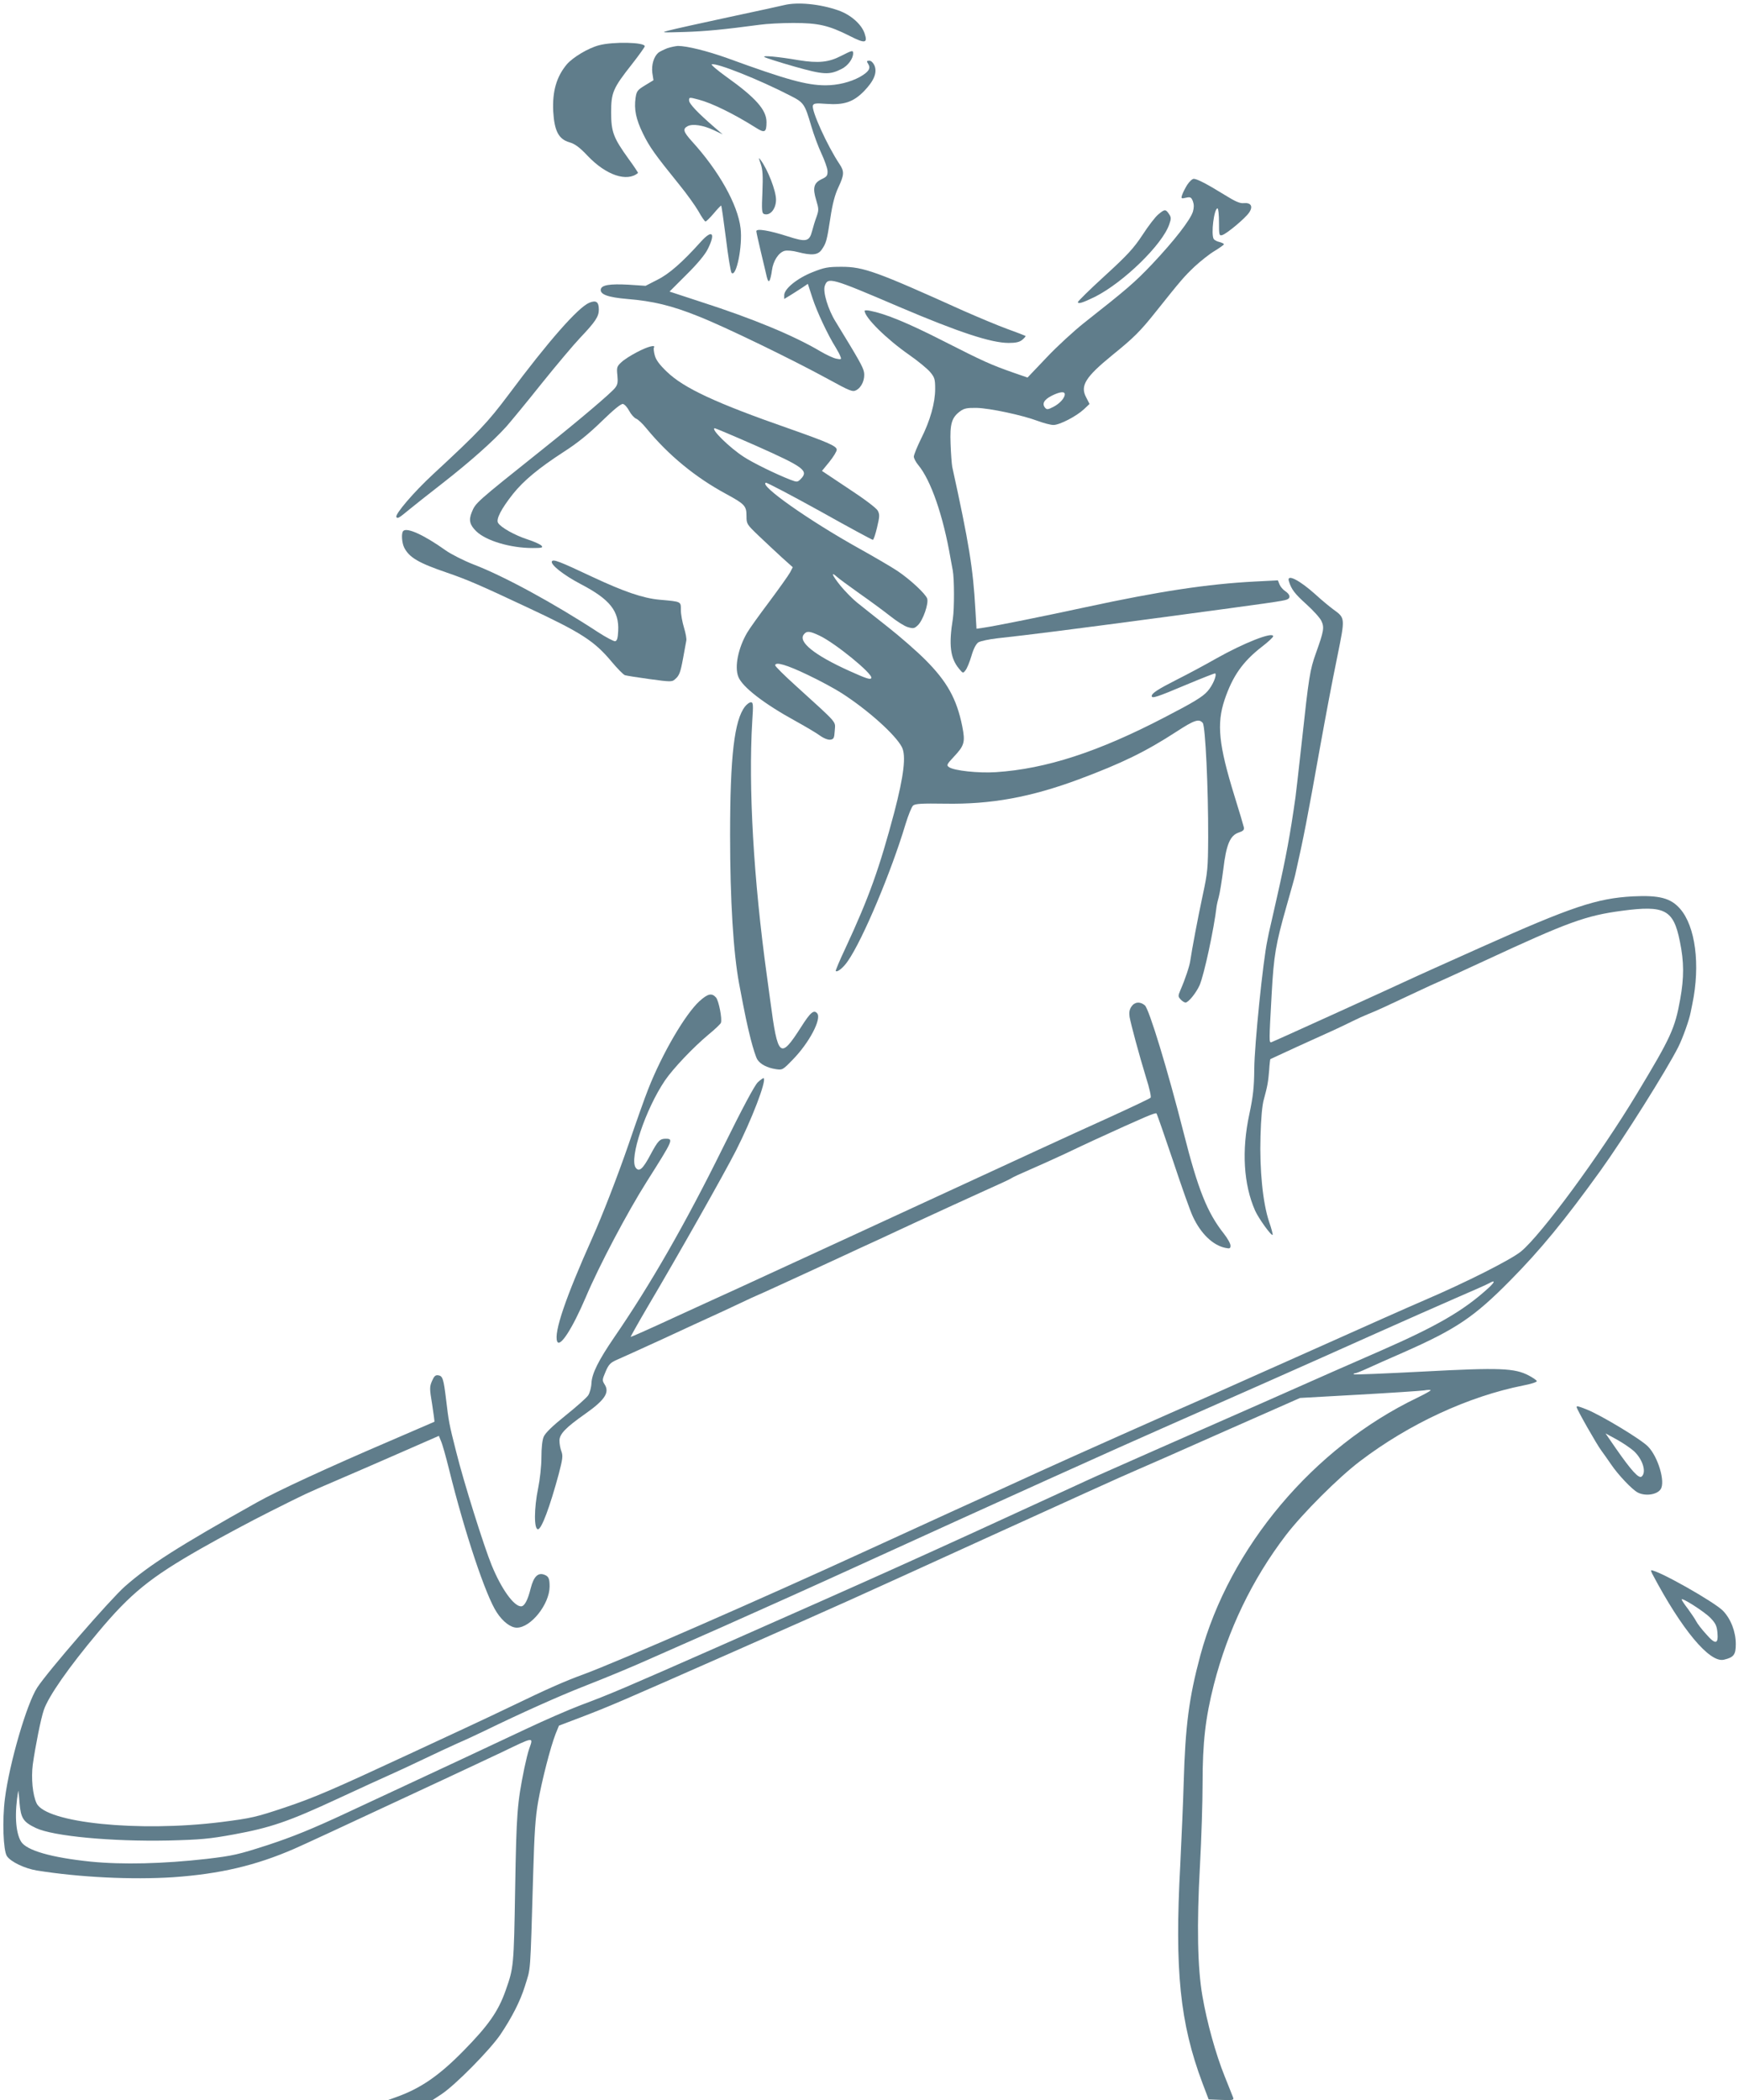<?xml version="1.0" standalone="no"?>
<!DOCTYPE svg PUBLIC "-//W3C//DTD SVG 20010904//EN"
 "http://www.w3.org/TR/2001/REC-SVG-20010904/DTD/svg10.dtd">
<svg version="1.0" xmlns="http://www.w3.org/2000/svg"
 width="1063pt" height="1280pt" viewBox="0 0 1063 1280"
 preserveAspectRatio="xMidYMid meet">
<g transform="translate(0,1280) scale(0.1,-0.1)"
fill="#607d8b" stroke="none">
<path d="M4780 12769 c-19 -5 -172 -38 -340 -74 -168 -36 -330 -72 -360 -80
-54 -14 -51 -14 90 -10 131 4 242 15 460 44 41 6 134 11 205 11 152 0 215 -14
344 -79 94 -48 111 -45 91 15 -19 57 -86 115 -161 141 -112 39 -248 52 -329
32z"/>
<path d="M3651 12524 c-66 -17 -160 -74 -196 -116 -63 -75 -89 -165 -83 -287
7 -119 33 -169 98 -188 34 -10 61 -29 112 -83 112 -118 240 -161 307 -104 1 1
-24 40 -58 86 -92 128 -106 164 -106 283 0 121 11 147 127 294 43 55 78 104
78 109 0 25 -194 29 -279 6z"/>
<path d="M4067 12506 c-20 -8 -45 -20 -54 -27 -28 -24 -43 -74 -37 -123 l7
-45 -51 -31 c-46 -28 -52 -35 -58 -76 -10 -70 2 -130 45 -218 40 -82 73 -128
221 -311 45 -55 97 -128 117 -162 19 -35 39 -63 43 -63 5 0 28 23 51 50 23 28
44 49 45 47 2 -2 15 -93 29 -202 13 -109 29 -203 34 -208 29 -29 68 164 55
272 -17 144 -132 349 -296 529 -53 59 -58 76 -27 93 31 16 95 6 159 -24 l55
-26 -49 42 c-104 90 -156 145 -156 165 0 20 1 20 58 5 81 -21 215 -87 347
-170 56 -36 67 -31 67 33 0 74 -65 148 -246 277 -54 39 -94 73 -88 75 30 10
287 -92 479 -191 83 -42 88 -50 128 -186 15 -51 43 -127 62 -167 19 -41 36
-88 37 -106 1 -28 -4 -35 -36 -50 -48 -23 -56 -53 -33 -128 16 -53 16 -61 2
-101 -9 -24 -21 -63 -27 -87 -17 -65 -36 -69 -150 -32 -109 35 -190 49 -190
31 0 -6 12 -60 26 -119 14 -59 27 -114 29 -122 13 -60 18 -71 26 -59 4 7 11
35 14 61 8 59 41 109 77 119 16 4 50 1 80 -7 85 -22 123 -19 146 14 28 40 32
55 53 192 13 87 28 144 49 188 36 77 37 97 7 142 -75 112 -173 329 -162 357 4
13 18 15 81 10 109 -8 165 11 230 77 61 63 82 113 64 157 -8 17 -20 29 -31 29
-17 0 -18 -3 -7 -20 17 -27 3 -48 -51 -79 -59 -32 -135 -51 -211 -51 -114 1
-233 33 -595 165 -126 45 -248 75 -303 75 -15 -1 -44 -7 -65 -14z"/>
<path d="M5126 12459 c-75 -39 -139 -45 -257 -26 -129 22 -228 31 -209 19 8
-5 89 -31 180 -57 180 -51 215 -53 290 -15 38 19 70 62 70 95 0 20 -5 19 -74
-16z"/>
<path d="M4637 11800 c12 -35 14 -72 10 -172 -5 -106 -3 -127 9 -132 37 -14
74 30 74 87 0 55 -51 185 -94 242 -13 18 -13 15 1 -25z"/>
<path d="M7236 11673 c-13 -21 -27 -49 -31 -62 -7 -21 -5 -23 24 -16 27 6 32
3 42 -22 7 -20 7 -38 0 -63 -16 -51 -114 -177 -246 -317 -109 -115 -155 -154
-420 -363 -59 -47 -161 -140 -225 -208 l-117 -123 -84 29 c-142 50 -182 68
-432 195 -218 111 -351 165 -444 183 -18 4 -33 3 -33 0 0 -41 134 -173 272
-269 53 -37 110 -84 127 -104 28 -33 31 -45 31 -103 0 -85 -30 -193 -86 -304
-24 -49 -44 -98 -44 -109 0 -10 12 -33 26 -50 78 -93 153 -310 198 -572 3 -16
9 -48 13 -70 10 -50 10 -235 1 -295 -26 -160 -16 -241 37 -305 24 -29 25 -30
40 -10 9 11 25 50 36 87 13 45 28 73 42 83 13 8 65 19 117 25 193 21 430 51
1015 129 671 90 725 98 749 107 24 9 20 31 -10 51 -14 9 -30 28 -35 41 l-10
25 -137 -7 c-292 -15 -587 -60 -1032 -156 -254 -55 -552 -115 -621 -125 l-47
-7 -7 119 c-14 249 -38 399 -141 868 -3 17 -8 80 -10 140 -5 123 7 161 59 199
23 17 42 21 100 20 81 -2 278 -44 374 -80 35 -13 77 -24 94 -24 38 0 140 53
186 96 l34 32 -21 41 c-37 70 -4 123 159 256 132 107 170 144 270 270 150 188
168 209 232 270 37 34 92 78 123 96 31 19 56 37 56 40 0 4 -12 10 -27 14 -15
3 -31 12 -35 18 -18 29 2 187 23 187 5 0 9 -38 9 -84 0 -78 1 -84 19 -79 27 7
143 104 165 138 25 37 11 61 -33 57 -23 -3 -52 10 -118 51 -107 66 -167 97
-187 97 -9 0 -27 -17 -40 -37z m-746 -1276 c0 -23 -31 -57 -70 -77 -33 -17
-40 -17 -50 -5 -20 24 -7 49 40 73 50 25 80 28 80 9z"/>
<path d="M7061 11494 c-18 -14 -61 -70 -96 -124 -54 -82 -92 -124 -230 -250
-91 -83 -165 -156 -165 -161 0 -14 32 -3 104 32 174 88 411 318 453 442 12 34
12 43 -2 63 -20 30 -26 30 -64 -2z"/>
<path d="M4273 11328 c-114 -127 -195 -198 -266 -233 l-72 -37 -105 7 c-113 6
-163 -2 -168 -28 -6 -31 43 -49 160 -59 158 -13 271 -40 433 -105 163 -64 574
-264 790 -382 137 -75 152 -81 174 -69 34 18 55 68 47 111 -6 31 -32 77 -173
307 -46 74 -78 181 -66 217 19 56 37 51 453 -127 364 -155 561 -220 668 -220
44 0 66 5 83 19 13 11 22 21 19 24 -3 2 -52 21 -110 42 -58 21 -179 72 -270
112 -527 238 -607 267 -740 267 -84 0 -105 -4 -178 -33 -93 -37 -172 -101
-172 -140 l0 -23 38 23 c20 13 53 33 72 46 l34 23 28 -86 c27 -83 94 -226 142
-302 12 -20 26 -45 29 -56 7 -16 4 -18 -25 -12 -18 3 -62 24 -98 45 -162 96
-410 199 -727 301 l-192 63 103 103 c66 65 114 123 130 156 49 98 28 122 -41
46z"/>
<path d="M3592 10955 c-69 -29 -250 -235 -492 -560 -128 -170 -176 -222 -460
-485 -118 -109 -234 -245 -224 -261 7 -12 16 -6 79 46 28 23 120 96 205 162
165 129 305 253 387 344 27 31 124 148 213 260 90 112 196 238 235 279 93 98
115 130 115 173 0 47 -16 59 -58 42z"/>
<path d="M3883 10654 c-37 -19 -81 -47 -96 -62 -27 -25 -29 -32 -24 -79 4 -42
2 -57 -14 -77 -25 -32 -217 -195 -439 -372 -417 -333 -410 -327 -435 -387 -19
-47 -12 -76 28 -115 60 -58 208 -102 343 -102 56 0 65 2 55 14 -7 8 -44 25
-84 38 -78 25 -164 73 -181 101 -14 22 19 86 91 177 65 81 155 156 309 256 83
53 153 110 231 186 74 72 118 108 130 106 10 -2 27 -21 38 -42 11 -21 30 -42
41 -47 12 -4 41 -31 65 -61 135 -164 299 -298 484 -398 114 -62 125 -73 125
-134 0 -49 1 -51 73 -120 41 -39 104 -98 141 -132 l68 -61 -16 -31 c-9 -17
-66 -97 -127 -179 -61 -81 -122 -166 -135 -189 -54 -92 -78 -207 -54 -268 23
-62 158 -166 350 -271 58 -32 124 -71 146 -87 25 -18 51 -28 65 -26 21 3 24 9
27 55 3 60 27 33 -238 274 -69 62 -125 118 -125 124 0 24 71 3 198 -58 74 -35
168 -86 208 -112 160 -103 327 -253 366 -328 27 -52 12 -174 -46 -397 -91
-342 -153 -517 -298 -829 -35 -74 -61 -136 -59 -139 10 -9 47 21 74 61 91 131
264 543 351 833 17 56 38 108 47 115 14 11 54 13 193 11 281 -5 522 39 816
148 265 99 408 169 596 291 109 71 137 80 160 53 16 -20 34 -397 33 -699 -1
-186 -3 -211 -33 -350 -30 -140 -66 -331 -76 -400 -4 -31 -31 -113 -60 -179
-15 -36 -15 -39 1 -57 9 -10 23 -19 30 -19 17 0 64 57 86 106 27 63 87 339
104 484 1 8 7 33 13 55 6 22 18 96 27 165 18 152 41 208 94 226 26 8 34 16 32
30 -2 10 -28 98 -58 194 -96 311 -109 438 -60 585 49 145 111 233 227 323 38
29 69 58 69 64 0 30 -176 -39 -350 -137 -63 -36 -169 -93 -235 -126 -118 -60
-155 -84 -155 -101 0 -17 33 -6 206 67 98 41 179 73 181 71 11 -11 -15 -73
-47 -109 -30 -34 -84 -67 -262 -159 -403 -210 -722 -314 -1028 -334 -104 -7
-257 9 -286 31 -16 11 -13 17 29 62 66 70 71 90 52 187 -34 168 -93 273 -226
406 -52 52 -155 142 -229 200 -73 58 -156 123 -184 146 -28 22 -74 69 -103
104 -52 65 -62 91 -20 53 12 -11 74 -56 137 -101 63 -44 147 -106 185 -136 39
-31 87 -62 108 -68 34 -10 40 -9 62 12 31 30 67 133 56 163 -12 30 -102 114
-179 166 -34 23 -140 85 -235 138 -307 171 -612 386 -569 401 6 2 154 -76 328
-172 173 -97 319 -176 324 -176 5 0 16 34 26 76 16 67 16 79 4 102 -9 16 -83
72 -178 134 l-162 108 45 55 c25 31 45 64 45 74 0 22 -50 44 -285 127 -451
157 -648 249 -751 349 -44 42 -66 72 -73 99 -6 22 -8 43 -5 48 12 19 -39 6
-103 -28z m726 -571 c292 -130 322 -152 271 -203 -19 -19 -22 -19 -62 -4 -83
32 -225 101 -282 138 -88 56 -209 175 -179 176 4 0 118 -48 252 -107z m386
-1157 c94 -44 325 -232 316 -258 -5 -12 -30 -4 -134 43 -213 96 -315 178 -277
223 17 22 36 20 95 -8z"/>
<path d="M2458 9564 c-13 -12 -9 -73 6 -102 31 -60 87 -93 260 -152 125 -43
197 -74 493 -213 329 -154 406 -204 512 -331 35 -42 71 -78 80 -81 10 -3 78
-14 152 -24 124 -17 135 -17 152 -2 28 24 34 40 51 132 8 46 17 93 19 104 3
11 -4 47 -14 80 -10 33 -19 81 -19 107 0 53 5 51 -130 63 -100 9 -217 49 -409
139 -202 95 -238 109 -247 95 -11 -19 71 -84 176 -139 178 -93 234 -164 228
-285 -2 -45 -7 -61 -19 -63 -8 -1 -56 24 -105 56 -266 174 -572 341 -758 412
-59 23 -136 62 -170 86 -132 94 -236 141 -258 118z"/>
<path d="M7856 9258 c15 -50 36 -77 107 -141 41 -37 82 -82 91 -101 19 -40 15
-62 -33 -196 -37 -104 -43 -142 -86 -538 -19 -175 -37 -328 -39 -342 -32 -226
-57 -362 -112 -605 -25 -110 -47 -209 -50 -220 -2 -11 -6 -31 -9 -45 -27 -126
-79 -639 -80 -785 -1 -113 -7 -166 -30 -275 -48 -222 -35 -429 35 -588 21 -47
99 -156 107 -148 2 2 -7 39 -22 81 -38 115 -58 313 -52 520 3 109 10 190 21
227 21 77 26 103 32 178 2 35 6 65 7 65 1 1 74 34 162 75 88 40 189 86 225
102 36 17 88 41 115 55 28 14 70 33 95 43 46 18 111 48 304 139 59 28 110 51
111 51 2 0 135 61 297 136 504 234 614 274 833 303 262 35 315 8 354 -186 26
-126 26 -220 2 -354 -32 -178 -57 -232 -264 -575 -222 -369 -582 -859 -706
-961 -61 -50 -334 -188 -586 -296 -82 -35 -388 -171 -680 -302 -291 -130 -575
-256 -630 -281 -259 -113 -860 -381 -1035 -461 -107 -49 -341 -156 -520 -237
-179 -82 -413 -189 -520 -238 -652 -300 -1540 -688 -1745 -763 -110 -40 -221
-89 -430 -190 -88 -42 -218 -104 -290 -137 -71 -33 -224 -104 -340 -158 -471
-219 -578 -265 -759 -326 -177 -59 -202 -65 -390 -89 -501 -62 -1066 -5 -1123
115 -24 50 -34 154 -23 237 15 107 49 279 67 331 28 83 152 261 331 474 198
237 318 334 627 510 121 69 310 170 420 225 225 113 219 110 410 192 77 33
248 107 380 165 l240 105 13 -32 c8 -17 30 -95 49 -172 96 -388 224 -771 291
-872 37 -57 85 -93 122 -93 86 0 199 143 200 250 0 50 -6 63 -33 73 -38 14
-64 -12 -82 -82 -18 -73 -38 -111 -59 -111 -44 0 -120 106 -179 250 -48 117
-172 512 -217 694 -43 169 -45 182 -61 316 -15 126 -21 144 -47 148 -18 3 -26
-5 -39 -35 -15 -35 -15 -46 1 -142 9 -57 15 -105 14 -106 -2 -1 -127 -55 -278
-120 -362 -155 -681 -302 -805 -372 -480 -269 -655 -381 -804 -512 -92 -82
-467 -514 -534 -616 -64 -98 -170 -462 -197 -677 -17 -133 -10 -316 12 -350
23 -35 109 -76 183 -88 262 -42 581 -57 830 -41 285 20 504 71 740 174 72 32
192 87 910 422 121 56 281 132 356 167 195 94 191 94 165 21 -8 -22 -21 -76
-30 -119 -44 -217 -48 -273 -56 -734 -8 -476 -9 -482 -58 -621 -45 -128 -105
-213 -256 -367 -149 -152 -262 -230 -411 -283 l-50 -18 135 0 135 -1 55 36
c86 57 294 268 360 364 71 106 121 204 149 294 37 121 32 47 51 691 7 240 13
338 30 434 23 130 75 333 107 415 l20 49 129 49 c188 72 238 94 909 390 774
342 666 294 1590 715 435 198 831 378 880 398 50 21 297 130 549 242 l460 203
358 20 c196 11 376 23 398 26 22 4 40 4 40 1 0 -4 -37 -24 -82 -46 -633 -304
-1144 -912 -1322 -1571 -69 -257 -91 -428 -101 -770 -3 -113 -13 -340 -21
-505 -35 -645 -2 -964 135 -1330 l38 -100 77 -3 c72 -3 78 -1 72 15 -4 10 -27
68 -51 128 -55 136 -109 332 -136 490 -30 171 -35 435 -15 795 9 163 16 388
16 501 0 249 17 398 69 603 86 334 233 640 439 910 102 133 321 352 452 451
300 228 659 394 994 461 48 9 85 21 83 27 -1 5 -24 21 -49 34 -86 45 -175 49
-642 24 -230 -12 -421 -20 -424 -17 -3 4 0 6 6 6 6 0 39 13 74 29 35 16 135
61 223 99 319 141 429 214 649 437 185 187 332 366 551 670 143 199 404 614
475 755 27 54 67 166 75 211 3 13 7 35 10 49 50 240 19 475 -75 582 -57 65
-127 83 -288 75 -219 -12 -372 -63 -922 -309 -285 -128 -344 -154 -385 -173
-185 -86 -887 -405 -896 -407 -14 -3 -14 4 2 292 13 238 25 306 90 535 28 99
53 187 54 195 51 225 75 350 149 765 38 210 73 397 108 567 47 233 48 231 -24
283 -23 17 -73 58 -111 93 -98 88 -176 127 -161 80z m1214 -4310 c-150 -136
-308 -228 -652 -379 -157 -69 -219 -96 -283 -124 -50 -23 -717 -317 -1090
-481 -410 -181 -360 -159 -510 -228 -967 -445 -1155 -529 -2144 -966 -585
-258 -669 -294 -851 -362 -74 -28 -225 -94 -335 -146 -191 -90 -472 -222
-1091 -510 -212 -99 -331 -147 -480 -196 -182 -59 -214 -66 -374 -85 -265 -30
-512 -36 -705 -17 -244 25 -395 69 -427 123 -34 57 -40 173 -17 308 1 6 5 -27
8 -72 8 -94 22 -117 100 -154 106 -50 461 -83 806 -76 200 5 252 10 400 37
224 41 335 79 632 217 136 63 282 130 323 148 41 18 131 60 200 93 69 33 163
77 210 98 47 20 121 55 165 76 213 104 456 213 605 271 140 55 286 115 415
173 17 7 212 94 435 192 223 99 590 264 815 367 865 395 1601 727 1870 845
343 151 887 392 1295 575 168 75 387 172 486 215 100 43 190 83 200 89 40 23
37 8 -6 -31z"/>
<path d="M4541 8494 c-65 -83 -91 -302 -91 -784 0 -397 20 -717 55 -905 37
-196 49 -252 71 -339 14 -55 32 -111 40 -123 18 -29 60 -51 113 -59 40 -6 42
-5 103 58 100 102 177 248 149 282 -20 24 -41 7 -98 -83 -128 -200 -142 -188
-188 160 -9 68 -19 138 -21 154 -81 587 -113 1145 -89 1548 7 102 6 117 -8
117 -9 0 -25 -12 -36 -26z"/>
<path d="M4263 6698 c-87 -80 -226 -318 -311 -533 -22 -55 -76 -208 -121 -340
-67 -194 -158 -429 -221 -570 -162 -362 -235 -575 -214 -630 16 -41 92 76 174
268 82 194 254 519 373 707 160 253 164 260 114 260 -35 0 -47 -13 -91 -95
-47 -89 -70 -110 -91 -82 -41 56 59 356 178 532 49 72 173 203 267 281 38 31
71 63 74 70 9 23 -13 136 -30 155 -26 29 -50 23 -101 -23z"/>
<path d="M6896 6665 c-12 -18 -15 -36 -11 -63 9 -48 57 -227 101 -371 20 -62
32 -117 27 -121 -4 -5 -114 -57 -243 -116 -129 -58 -327 -149 -440 -201 -771
-356 -1779 -821 -1850 -853 -47 -21 -208 -95 -359 -164 -151 -70 -275 -125
-277 -124 -1 2 45 84 103 183 195 330 465 808 539 953 96 189 186 423 169 441
-3 2 -19 -9 -36 -25 -20 -19 -94 -158 -213 -399 -229 -464 -442 -835 -662
-1155 -95 -139 -136 -220 -139 -279 -1 -26 -10 -60 -20 -75 -10 -15 -72 -70
-137 -122 -81 -65 -124 -107 -134 -130 -9 -20 -14 -69 -14 -126 0 -53 -9 -134
-20 -188 -25 -122 -26 -250 -1 -250 22 0 73 138 127 338 23 89 26 109 16 136
-7 18 -12 47 -12 66 0 40 37 79 158 164 119 84 149 130 117 179 -15 24 -15 28
6 77 18 43 30 55 63 70 23 10 154 69 291 132 138 64 270 125 295 136 25 11 95
44 155 72 61 29 119 56 130 60 11 4 139 63 285 130 146 67 290 134 320 148 30
13 181 83 335 155 154 71 349 161 434 199 85 38 159 72 165 77 6 5 58 29 116
54 58 25 155 69 215 97 61 29 137 65 170 80 314 144 378 171 384 164 4 -5 49
-135 101 -289 51 -154 105 -307 121 -340 48 -103 121 -174 197 -190 28 -6 32
-4 32 14 0 12 -18 44 -40 72 -102 129 -158 269 -246 617 -96 378 -210 753
-236 775 -29 25 -63 21 -82 -8z"/>
<path d="M9610 4224 c0 -12 124 -230 150 -264 14 -19 41 -57 60 -85 44 -65
128 -153 162 -171 46 -24 118 -14 140 20 30 44 -16 198 -77 260 -42 44 -288
192 -374 226 -56 22 -61 23 -61 14z m349 -268 c54 -50 78 -129 47 -155 -17
-14 -62 35 -158 173 l-62 90 70 -38 c38 -21 84 -53 103 -70z"/>
<path d="M10071 3208 c179 -339 350 -545 437 -523 60 14 72 31 72 95 0 75 -30
153 -78 203 -53 54 -394 247 -438 247 -2 0 1 -10 7 -22z m354 -268 c31 -32 39
-48 43 -88 7 -74 -12 -77 -69 -11 -27 29 -54 65 -61 79 -7 14 -30 47 -50 75
-21 27 -38 53 -38 57 0 14 138 -74 175 -112z"/>
</g>
</svg>
